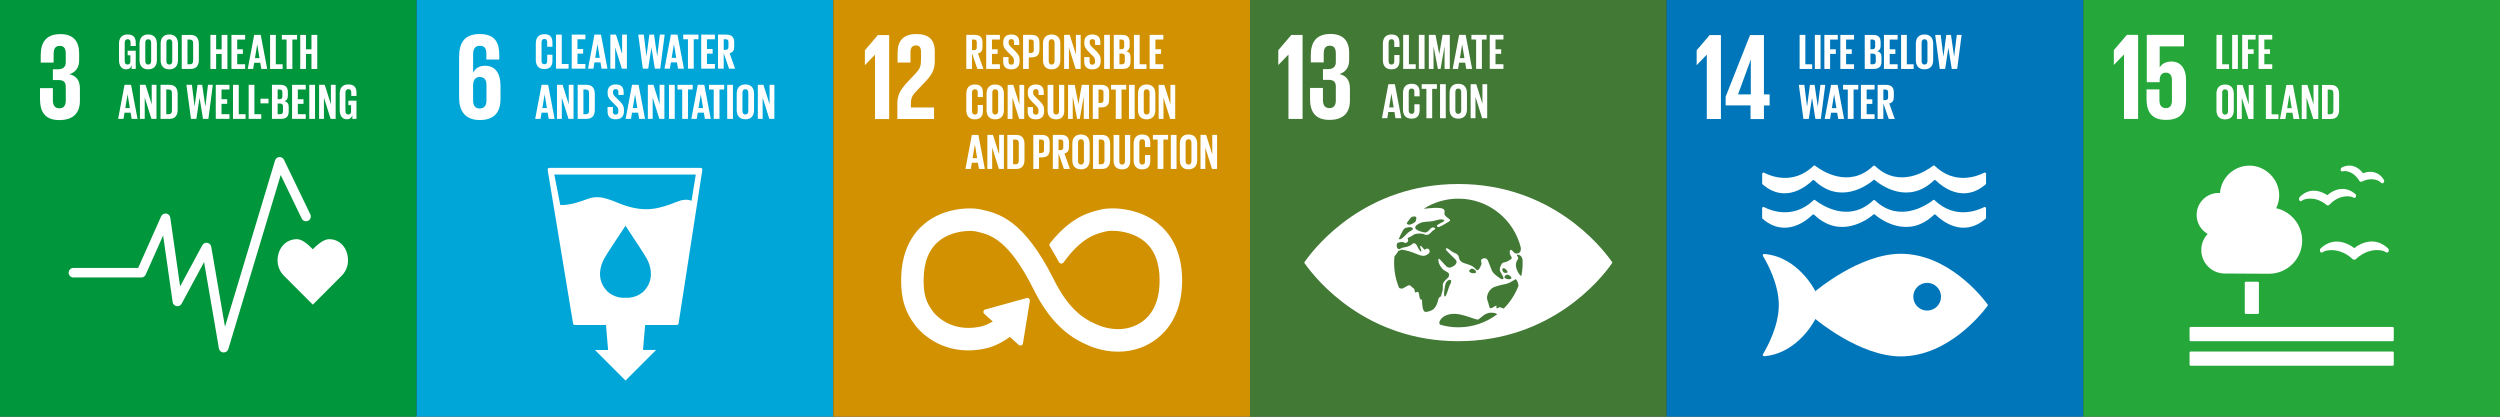 <?xml version="1.0" encoding="UTF-8"?><svg id="_層_1" xmlns="http://www.w3.org/2000/svg" viewBox="0 0 965.51 160.93"><rect x="0" y="0" width="965.51" height="160.93" fill="#333333" stroke="none"/><defs><style>.cls-1{fill:#00a6d8;}.cls-2{fill:#0076ba;}.cls-3{fill:#00963b;}.cls-4{fill:#fff;}.cls-5{fill:#d29100;}.cls-6{fill:#417935;}.cls-7{fill:#25a739;}</style></defs><g><rect class="cls-3" width="160.91" height="160.92"/><path class="cls-4" d="M22.96,46.37c5.5,0,7.9-2.92,7.9-7.42v-4.78c0-2.97-1.29-4.88-4.02-5.5,2.25-.72,3.73-2.54,3.73-5.26v-2.82c0-4.59-2.2-7.42-7.23-7.42-5.65,0-7.61,3.35-7.61,8.13v2.87h4.98v-3.3c0-2.01,.62-3.16,2.35-3.16s2.34,1.15,2.34,2.92v3.49c0,1.72-1.15,2.63-2.92,2.63h-2.06v4.17h2.3c1.91,0,2.68,.91,2.68,2.63v5.36c0,1.72-.76,2.92-2.44,2.92-1.87,0-2.54-1.25-2.54-3.16v-4.64h-4.97v4.26c0,4.93,1.96,8.09,7.51,8.09"/><g><path class="cls-4" d="M134.41,100.57c0-4.53-2.91-8.2-7.31-8.2-2.2,0-4.85,2.41-6.3,3.89-1.44-1.48-3.92-3.9-6.12-3.9-4.4,0-7.48,3.67-7.48,8.2,0,2.26,.89,4.31,2.33,5.8h0l11.28,11.3,11.26-11.29h0c1.44-1.49,2.34-3.54,2.34-5.81Z"/><path class="cls-4" d="M86.38,136.12s-.08,0-.12,0c-.86-.05-1.57-.69-1.71-1.54l-5.73-33.37-8.68,16.09c-.38,.7-1.17,1.08-1.95,.94-.79-.14-1.4-.77-1.51-1.56l-3.68-25.75-6.74,15.14c-.3,.67-.96,1.1-1.69,1.1H28.36c-1.02,0-1.85-.83-1.85-1.85s.83-1.85,1.85-1.85h25l8.87-19.92c.34-.75,1.13-1.19,1.95-1.08,.82,.11,1.46,.75,1.58,1.57l3.8,26.56,8.56-15.87c.38-.7,1.15-1.08,1.93-.95,.78,.13,1.39,.74,1.53,1.51l5.31,30.91,19.34-64.24c.22-.73,.87-1.25,1.63-1.31,.76-.06,1.48,.35,1.81,1.04l10.18,21.1c.44,.92,.06,2.03-.86,2.47-.92,.44-2.03,.06-2.47-.86l-8.11-16.81-20.23,67.21c-.24,.79-.96,1.32-1.77,1.32Z"/></g><g><path class="cls-4" d="M49.29,19.6h3.14v7.02h-1.59v-1.44c-.29,.99-.91,1.59-2.11,1.59-1.9,0-2.77-1.51-2.77-3.55v-6.36c0-2.06,.99-3.55,3.32-3.55,2.44,0,3.16,1.36,3.16,3.3v1.16h-2.02v-1.34c0-.81-.31-1.28-1.11-1.28s-1.14,.56-1.14,1.36v7.06c0,.8,.33,1.36,1.09,1.36,.72,0,1.09-.41,1.09-1.26v-2.33h-1.05v-1.75Z"/><path class="cls-4" d="M53.89,23.23v-6.36c0-2.06,1.01-3.55,3.34-3.55s3.36,1.49,3.36,3.55v6.36c0,2.04-1.01,3.55-3.36,3.55s-3.34-1.51-3.34-3.55Zm4.48,.35v-7.06c0-.8-.35-1.36-1.14-1.36s-1.12,.56-1.12,1.36v7.06c0,.8,.35,1.36,1.12,1.36s1.14-.56,1.14-1.36Z"/><path class="cls-4" d="M62.04,23.23v-6.36c0-2.06,1.01-3.55,3.34-3.55s3.36,1.49,3.36,3.55v6.36c0,2.04-1.01,3.55-3.36,3.55s-3.34-1.51-3.34-3.55Zm4.48,.35v-7.06c0-.8-.35-1.36-1.14-1.36s-1.12,.56-1.12,1.36v7.06c0,.8,.35,1.36,1.12,1.36s1.14-.56,1.14-1.36Z"/><path class="cls-4" d="M76.8,17.01v6.09c0,2.02-.83,3.53-3.2,3.53h-3.41V13.48h3.41c2.37,0,3.2,1.49,3.2,3.53Zm-3.47,7.82c.91,0,1.26-.54,1.26-1.34v-6.89c0-.78-.35-1.32-1.26-1.32h-.93v9.54h.93Z"/><path class="cls-4" d="M85.6,20.83h-2.13v5.8h-2.21V13.48h2.21v5.57h2.13v-5.57h2.23v13.15h-2.23v-5.8Z"/><path class="cls-4" d="M89.39,13.48h5.28v1.8h-3.06v3.76h2.19v1.78h-2.19v4h3.06v1.8h-5.28V13.48Z"/><path class="cls-4" d="M95.69,26.62l2.48-13.15h2.52l2.5,13.15h-2.27l-.41-2.4h-2.35l-.39,2.4h-2.09Zm2.77-4.17h1.76l-.87-5.27h-.02l-.87,5.27Z"/><path class="cls-4" d="M104.31,13.48h2.21v11.35h2.64v1.8h-4.85V13.48Z"/><path class="cls-4" d="M108.85,13.48h5.88v1.8h-1.82v11.35h-2.23V15.28h-1.82v-1.8Z"/><path class="cls-4" d="M120.29,20.83h-2.13v5.8h-2.21V13.48h2.21v5.57h2.13v-5.57h2.23v13.15h-2.23v-5.8Z"/></g><g><path class="cls-4" d="M45.62,45.91l2.48-13.15h2.52l2.5,13.15h-2.27l-.41-2.4h-2.35l-.39,2.4h-2.09Zm2.77-4.17h1.76l-.87-5.27h-.02l-.87,5.27Z"/><path class="cls-4" d="M55.9,37.65v8.26h-1.86v-13.15h2.17l2.38,7.54v-7.54h1.84v13.15h-1.94l-2.6-8.26Z"/><path class="cls-4" d="M68.61,36.29v6.09c0,2.02-.83,3.53-3.2,3.53h-3.41v-13.15h3.41c2.37,0,3.2,1.49,3.2,3.53Zm-3.47,7.82c.91,0,1.26-.54,1.26-1.34v-6.89c0-.78-.35-1.32-1.26-1.32h-.93v9.54h.93Z"/><path class="cls-4" d="M77.07,37.78l-1.24,8.13h-2.08l-1.76-13.15h2.13l1.03,8.34h.02l1.11-8.34h1.8l1.22,8.34h.02l1.01-8.34h1.86l-1.71,13.15h-2.09l-1.3-8.13h-.02Z"/><path class="cls-4" d="M83.33,32.76h5.28v1.8h-3.06v3.76h2.19v1.78h-2.19v4h3.06v1.8h-5.28v-13.15Z"/><path class="cls-4" d="M89.99,32.76h2.21v11.35h2.64v1.8h-4.85v-13.15Z"/><path class="cls-4" d="M96.04,32.76h2.21v11.35h2.64v1.8h-4.85v-13.15Z"/><path class="cls-4" d="M100.6,38.13h3.1v1.78h-3.1v-1.78Z"/><path class="cls-4" d="M105.02,32.76h3.2c2.21,0,2.95,1.03,2.95,2.89v1.34c0,1.11-.41,1.8-1.32,2.09,1.11,.25,1.65,.99,1.65,2.19v1.75c0,1.86-.83,2.89-3.04,2.89h-3.43v-13.15Zm2.21,5.55h.78c.72,0,1.05-.37,1.05-1.07v-1.61c0-.72-.33-1.07-1.07-1.07h-.76v3.74Zm0,1.69v4.11h.97c.74,0,1.09-.37,1.09-1.07v-1.98c0-.7-.33-1.07-1.11-1.07h-.95Z"/><path class="cls-4" d="M112.8,32.76h5.28v1.8h-3.06v3.76h2.19v1.78h-2.19v4h3.06v1.8h-5.28v-13.15Z"/><path class="cls-4" d="M119.45,32.76h2.21v13.15h-2.21v-13.15Z"/><path class="cls-4" d="M125.1,37.65v8.26h-1.86v-13.15h2.17l2.38,7.54v-7.54h1.84v13.15h-1.94l-2.6-8.26Z"/><path class="cls-4" d="M134.53,38.89h3.14v7.02h-1.59v-1.44c-.29,.99-.91,1.59-2.11,1.59-1.9,0-2.77-1.51-2.77-3.55v-6.36c0-2.06,.99-3.55,3.32-3.55,2.44,0,3.16,1.36,3.16,3.3v1.16h-2.02v-1.34c0-.81-.31-1.28-1.11-1.28s-1.14,.56-1.14,1.36v7.06c0,.8,.33,1.36,1.09,1.36,.72,0,1.09-.41,1.09-1.26v-2.33h-1.05v-1.75Z"/></g></g><g><rect class="cls-1" x="160.91" width="160.92" height="160.93"/><path class="cls-4" d="M185.26,46.36c5.79,0,8.04-3.16,8.04-8.19v-4.79c0-5.31-2.11-7.99-6.03-7.99-2.3,0-3.68,1.05-4.5,2.63h-.05v-6.99c0-1.96,.62-3.35,2.58-3.35s2.54,1.15,2.54,3.16v2.15h4.98v-1.72c0-4.79-1.58-8.13-7.61-8.13s-7.9,3.68-7.9,8.76v15.79c0,5.03,2.2,8.66,7.95,8.66m-2.54-13.64c.1-1.82,.86-2.97,2.58-2.97,1.87,0,2.58,1.15,2.58,3.25v5.65c0,2.06-.76,3.25-2.63,3.25s-2.54-1.24-2.54-3.25v-5.94Z"/><path class="cls-4" d="M271.09,65.07c-.14-.15-.32-.23-.53-.23h-58.38c-.2,0-.39,.08-.52,.23-.13,.16-.18,.36-.15,.55l9.81,59.32c.05,.33,.34,.57,.67,.57h12.04l.82,9.66h-5.07l11.79,11.79,11.82-11.81h-5.06l.82-9.64h12.25c.34,0,.62-.24,.67-.58l9.18-59.31c.03-.2-.03-.4-.15-.55Zm-22.56,47.49s-2.65,2.73-6.97,2.43c-4.32,.3-6.97-2.43-6.97-2.43-4.37-4.37-2.81-9.81-1.29-12.62,.94-1.76,7.66-11.85,8.24-12.71v-.07s0,.01,.03,.03l.02-.03v.07c.56,.86,7.29,10.95,8.23,12.71,1.52,2.81,3.08,8.25-1.29,12.62Zm18.52-35.01c-1.58-.7-3.59-.45-5.51,.33-7.24,2.94-12.17,3.99-19.79,1.61-4.8-1.5-9.29-4.65-14.59-2.73-3.52,1.27-6.8,2.48-10.78,2.44l-2.3-11.79h54.64l-1.65,10.14Z"/><g><path class="cls-4" d="M206.69,45.91l2.48-13.15h2.52l2.5,13.15h-2.27l-.41-2.4h-2.35l-.39,2.4h-2.09Zm2.77-4.17h1.76l-.87-5.27h-.02l-.87,5.27Z"/><path class="cls-4" d="M216.97,37.65v8.26h-1.86v-13.15h2.17l2.38,7.54v-7.54h1.84v13.15h-1.94l-2.6-8.26Z"/><path class="cls-4" d="M229.71,36.29v6.09c0,2.02-.83,3.53-3.2,3.53h-3.41v-13.15h3.41c2.37,0,3.2,1.49,3.2,3.53Zm-3.47,7.82c.91,0,1.26-.54,1.26-1.34v-6.89c0-.78-.35-1.32-1.26-1.32h-.93v9.54h.93Z"/><path class="cls-4" d="M234.64,43.08v-1.76h2.06v1.8c0,.74,.33,1.16,1.09,1.16,.7,0,1.01-.47,1.01-1.16v-.5c0-.76-.31-1.22-.99-1.86l-1.3-1.3c-1.26-1.24-1.84-2-1.84-3.51v-.45c0-1.63,.95-2.89,3.1-2.89s3.08,1.09,3.08,2.99v1.07h-2.02v-1.14c0-.76-.35-1.12-1.05-1.12-.62,0-1.05,.35-1.05,1.09v.27c0,.74,.41,1.16,1.05,1.78l1.42,1.4c1.2,1.22,1.78,1.96,1.78,3.41v.64c0,1.8-.97,3.08-3.22,3.08s-3.12-1.26-3.12-2.99Z"/><path class="cls-4" d="M241.62,45.91l2.48-13.15h2.52l2.5,13.15h-2.27l-.41-2.4h-2.35l-.39,2.4h-2.09Zm2.77-4.17h1.76l-.87-5.27h-.02l-.87,5.27Z"/><path class="cls-4" d="M252.06,37.65v8.26h-1.86v-13.15h2.17l2.38,7.54v-7.54h1.84v13.15h-1.94l-2.6-8.26Z"/><path class="cls-4" d="M258.37,32.76h2.21v13.15h-2.21v-13.15Z"/><path class="cls-4" d="M261.64,32.76h5.88v1.8h-1.82v11.35h-2.23v-11.35h-1.82v-1.8Z"/><path class="cls-4" d="M267,45.91l2.48-13.15h2.52l2.5,13.15h-2.27l-.41-2.4h-2.35l-.39,2.4h-2.09Zm2.77-4.17h1.76l-.87-5.27h-.02l-.87,5.27Z"/><path class="cls-4" d="M273.81,32.76h5.88v1.8h-1.82v11.35h-2.23v-11.35h-1.82v-1.8Z"/><path class="cls-4" d="M280.85,32.76h2.21v13.15h-2.21v-13.15Z"/><path class="cls-4" d="M284.52,42.52v-6.36c0-2.06,1.01-3.55,3.34-3.55s3.36,1.49,3.36,3.55v6.36c0,2.04-1.01,3.55-3.36,3.55s-3.34-1.51-3.34-3.55Zm4.48,.35v-7.06c0-.8-.35-1.36-1.14-1.36s-1.12,.56-1.12,1.36v7.06c0,.8,.35,1.36,1.12,1.36s1.14-.56,1.14-1.36Z"/><path class="cls-4" d="M294.53,37.65v8.26h-1.86v-13.15h2.17l2.38,7.54v-7.54h1.84v13.15h-1.94l-2.6-8.26Z"/></g><g><path class="cls-4" d="M206.93,23.12v-6.36c0-2.06,.97-3.55,3.3-3.55,2.44,0,3.12,1.36,3.12,3.3v1.55h-2.02v-1.73c0-.81-.27-1.28-1.07-1.28s-1.12,.56-1.12,1.36v7.06c0,.8,.33,1.36,1.12,1.36s1.07-.5,1.07-1.28v-2.42h2.02v2.27c0,1.88-.78,3.28-3.12,3.28s-3.3-1.51-3.3-3.55Z"/><path class="cls-4" d="M214.74,13.37h2.21v11.35h2.64v1.8h-4.85V13.37Z"/><path class="cls-4" d="M220.8,13.37h5.28v1.8h-3.06v3.76h2.19v1.78h-2.19v4h3.06v1.8h-5.28V13.37Z"/><path class="cls-4" d="M227.1,26.51l2.48-13.15h2.52l2.5,13.15h-2.27l-.41-2.4h-2.35l-.39,2.4h-2.09Zm2.77-4.17h1.76l-.87-5.27h-.02l-.87,5.27Z"/><path class="cls-4" d="M237.58,18.25v8.26h-1.86V13.37h2.17l2.38,7.54v-7.54h1.84v13.15h-1.94l-2.6-8.26Z"/><path class="cls-4" d="M251.58,18.39l-1.24,8.13h-2.08l-1.76-13.15h2.13l1.03,8.34h.02l1.11-8.34h1.8l1.22,8.34h.02l1.01-8.34h1.86l-1.71,13.15h-2.09l-1.3-8.13h-.02Z"/><path class="cls-4" d="M256.63,26.51l2.48-13.15h2.52l2.5,13.15h-2.27l-.41-2.4h-2.35l-.39,2.4h-2.09Zm2.77-4.17h1.76l-.87-5.27h-.02l-.87,5.27Z"/><path class="cls-4" d="M263.86,13.37h5.88v1.8h-1.82v11.35h-2.23V15.17h-1.82v-1.8Z"/><path class="cls-4" d="M270.81,13.37h5.28v1.8h-3.06v3.76h2.19v1.78h-2.19v4h3.06v1.8h-5.28V13.37Z"/><path class="cls-4" d="M279.5,20.48v6.03h-2.21V13.37h3.22c2.23,0,3.04,1.11,3.04,2.95v1.69c0,1.42-.5,2.25-1.76,2.54l2.11,5.97h-2.33l-2.08-6.03Zm0-5.31v4.09h.74c.76,0,1.09-.39,1.09-1.09v-1.94c0-.72-.33-1.07-1.09-1.07h-.74Z"/></g></g><g><rect class="cls-5" x="321.83" width="160.92" height="160.93"/><polygon class="cls-4" points="337.9 21.14 337.94 21.14 337.94 45.98 343.4 45.98 343.4 13.54 339.04 13.54 334.02 19.42 334.02 25.12 334.07 25.12 337.9 21.14"/><path class="cls-4" d="M346.65,20.24v3.92h4.98v-4.07c0-1.96,.96-2.54,2.11-2.54,1.05,0,1.96,.43,1.96,2.44v2.68c0,2.68-.24,3.73-2.01,5.6l-3.06,3.25c-2.97,3.16-4.07,5.26-4.07,8.47v5.98h14.17v-4.45h-8.95v-1.53c0-2.54,.91-3.49,2.3-4.98l3.49-3.68c2.82-3.01,3.45-4.93,3.45-8.18v-3.16c0-4.64-2.25-6.84-7.13-6.84s-7.23,2.54-7.23,7.08"/><path class="cls-4" d="M447.12,86.21c-6.56-5.18-14.43-5.74-17.51-5.74-1.62,0-3.13,.15-4.23,.41l-.43,.1c-4.16,.98-11.11,2.62-19.21,12.68l-.24,.29c-.13,.19-.2,.4-.2,.61,0,.18,.05,.36,.14,.53l.18,.3c1.34,2.24,2.45,4.18,3.33,5.83,.32,.61,1.16,.81,1.73,.24,.06-.07,.11-.15,.15-.21,7-9.67,12.48-10.96,16.1-11.82l.45-.11c.5-.12,1.31-.19,2.22-.19,1.69,0,7.55,.28,12.12,3.89,4.07,3.21,6.13,8.34,6.13,15.25,0,11.57-5.6,16.09-10.3,17.84-1.79,.67-3.72,1.01-5.74,1.01-4.84,0-8.56-1.94-8.61-1.96l-.34-.16c-4.04-1.75-10.07-5.41-15.78-16.87-11.69-23.48-21.52-25.71-28.02-27.18l-.34-.08c-.5-.11-1.9-.38-4.19-.38-3.77,0-11.01,.74-17.22,5.7-4.24,3.38-9.29,9.95-9.29,22.04,0,7.36,1.52,12.23,5.41,17.35,.73,1,7.51,9.75,20.52,9.75,1.93,0,3.93-.2,5.94-.58,2.38-.46,6.04-1.63,10.13-4.63l3.42,3.09c.38,.35,1.04,.31,1.39-.06,.17-.18,.26-.42,.25-.65l2.65-16.3v-.19c0-.28-.12-.54-.32-.71-.17-.16-.4-.25-.69-.25h0l-15.87,4.39-.3,.05c-.2,.04-.38,.15-.5,.29-.18,.2-.27,.45-.26,.72,.01,.26,.13,.51,.32,.68l3.29,2.97c-1.73,1.06-3.46,1.76-5.14,2.09-1.43,.27-2.85,.41-4.21,.41-8.99,0-13.41-5.9-13.6-6.15l-.09-.12c-2.74-3.59-3.66-6.65-3.66-12.12,0-6.93,2.03-12.06,6.03-15.25,4.45-3.55,10.18-3.83,11.83-3.83,.9,0,1.72,.07,2.25,.19l.35,.08c5.19,1.17,12.3,2.78,22.16,22.58,5.21,10.45,11.73,17.29,19.94,20.89,.95,.49,6.04,2.91,12.57,2.91,3.05,0,6-.52,8.77-1.55,4.79-1.79,15.94-7.9,15.94-25.98,0-12.08-5.13-18.66-9.43-22.06Z"/><g><path class="cls-4" d="M375.4,20.59v6.03h-2.21V13.47h3.22c2.23,0,3.04,1.11,3.04,2.95v1.69c0,1.42-.5,2.25-1.76,2.54l2.11,5.97h-2.33l-2.08-6.03Zm0-5.31v4.09h.74c.76,0,1.09-.39,1.09-1.09v-1.94c0-.72-.33-1.07-1.09-1.07h-.74Z"/><path class="cls-4" d="M380.88,13.47h5.28v1.8h-3.06v3.76h2.19v1.78h-2.19v4h3.06v1.8h-5.28V13.47Z"/><path class="cls-4" d="M387.43,23.79v-1.76h2.06v1.8c0,.74,.33,1.16,1.09,1.16,.7,0,1.01-.47,1.01-1.16v-.5c0-.76-.31-1.22-.99-1.86l-1.3-1.3c-1.26-1.24-1.84-2-1.84-3.51v-.45c0-1.63,.95-2.89,3.1-2.89s3.08,1.09,3.08,2.99v1.07h-2.02v-1.14c0-.76-.35-1.12-1.05-1.12-.62,0-1.05,.35-1.05,1.09v.27c0,.74,.41,1.16,1.05,1.78l1.42,1.4c1.2,1.22,1.78,1.96,1.78,3.41v.64c0,1.8-.97,3.08-3.22,3.08s-3.12-1.26-3.12-2.99Z"/><path class="cls-4" d="M395.12,13.47h3.28c2.23,0,3.04,1.11,3.04,2.95v2.77c0,1.84-.81,2.97-3.04,2.97h-1.07v4.46h-2.21V13.47Zm2.21,1.8v5.18h.82c.76,0,1.09-.37,1.09-1.09v-3.03c0-.72-.33-1.07-1.09-1.07h-.82Z"/><path class="cls-4" d="M402.8,23.23v-6.36c0-2.06,1.01-3.55,3.34-3.55s3.36,1.49,3.36,3.55v6.36c0,2.04-1.01,3.55-3.36,3.55s-3.34-1.51-3.34-3.55Zm4.48,.35v-7.06c0-.8-.35-1.36-1.14-1.36s-1.12,.56-1.12,1.36v7.06c0,.8,.35,1.36,1.12,1.36s1.14-.56,1.14-1.36Z"/><path class="cls-4" d="M412.83,18.36v8.26h-1.86V13.47h2.17l2.38,7.54v-7.54h1.84v13.15h-1.94l-2.6-8.26Z"/><path class="cls-4" d="M418.74,23.79v-1.76h2.06v1.8c0,.74,.33,1.16,1.09,1.16,.7,0,1.01-.47,1.01-1.16v-.5c0-.76-.31-1.22-.99-1.86l-1.3-1.3c-1.26-1.24-1.84-2-1.84-3.51v-.45c0-1.63,.95-2.89,3.1-2.89s3.08,1.09,3.08,2.99v1.07h-2.02v-1.14c0-.76-.35-1.12-1.05-1.12-.62,0-1.05,.35-1.05,1.09v.27c0,.74,.41,1.16,1.05,1.78l1.42,1.4c1.2,1.22,1.78,1.96,1.78,3.41v.64c0,1.8-.97,3.08-3.22,3.08s-3.12-1.26-3.12-2.99Z"/><path class="cls-4" d="M426.43,13.47h2.21v13.15h-2.21V13.47Z"/><path class="cls-4" d="M430.13,13.47h3.2c2.21,0,2.95,1.03,2.95,2.89v1.34c0,1.11-.41,1.8-1.32,2.09,1.11,.25,1.65,.99,1.65,2.19v1.75c0,1.86-.83,2.89-3.04,2.89h-3.43V13.47Zm2.21,5.55h.78c.72,0,1.05-.37,1.05-1.07v-1.61c0-.72-.33-1.07-1.07-1.07h-.76v3.74Zm0,1.69v4.11h.97c.74,0,1.09-.37,1.09-1.07v-1.98c0-.7-.33-1.07-1.11-1.07h-.95Z"/><path class="cls-4" d="M437.93,13.47h2.21v11.35h2.64v1.8h-4.85V13.47Z"/><path class="cls-4" d="M444,13.47h5.28v1.8h-3.06v3.76h2.19v1.78h-2.19v4h3.06v1.8h-5.28V13.47Z"/></g><g><path class="cls-4" d="M373.19,42.54v-6.36c0-2.06,.97-3.55,3.3-3.55,2.44,0,3.12,1.36,3.12,3.3v1.55h-2.02v-1.73c0-.81-.27-1.28-1.07-1.28s-1.12,.56-1.12,1.36v7.06c0,.8,.33,1.36,1.12,1.36s1.07-.5,1.07-1.28v-2.42h2.02v2.27c0,1.88-.78,3.28-3.12,3.28s-3.3-1.51-3.3-3.55Z"/><path class="cls-4" d="M381.01,42.54v-6.36c0-2.06,1.01-3.55,3.34-3.55s3.36,1.49,3.36,3.55v6.36c0,2.04-1.01,3.55-3.36,3.55s-3.34-1.51-3.34-3.55Zm4.48,.35v-7.06c0-.8-.35-1.36-1.14-1.36s-1.12,.56-1.12,1.36v7.06c0,.8,.35,1.36,1.12,1.36s1.14-.56,1.14-1.36Z"/><path class="cls-4" d="M391.02,37.67v8.26h-1.86v-13.15h2.17l2.38,7.54v-7.54h1.84v13.15h-1.94l-2.6-8.26Z"/><path class="cls-4" d="M396.9,43.1v-1.76h2.06v1.8c0,.74,.33,1.16,1.09,1.16,.7,0,1.01-.47,1.01-1.16v-.5c0-.76-.31-1.22-.99-1.86l-1.3-1.3c-1.26-1.24-1.84-2-1.84-3.51v-.45c0-1.63,.95-2.89,3.1-2.89s3.08,1.09,3.08,2.99v1.07h-2.02v-1.14c0-.76-.35-1.12-1.05-1.12-.62,0-1.05,.35-1.05,1.09v.27c0,.74,.41,1.16,1.05,1.78l1.42,1.4c1.2,1.22,1.78,1.96,1.78,3.41v.64c0,1.8-.97,3.08-3.22,3.08s-3.12-1.26-3.12-2.99Z"/><path class="cls-4" d="M411.02,32.78v9.95c0,2.04-.87,3.36-3.12,3.36s-3.3-1.32-3.3-3.36v-9.95h2.21v10.16c0,.78,.31,1.3,1.09,1.3s1.09-.52,1.09-1.3v-10.16h2.04Z"/><path class="cls-4" d="M418.57,37.4h-.06l-1.49,8.53h-1.03l-1.65-8.53h-.04v8.53h-1.82v-13.15h2.58l1.43,7.41h.02l1.28-7.41h2.79v13.15h-2.02v-8.53Z"/><path class="cls-4" d="M422.04,32.78h3.28c2.23,0,3.04,1.11,3.04,2.95v2.77c0,1.84-.81,2.97-3.04,2.97h-1.07v4.46h-2.21v-13.15Zm2.21,1.8v5.18h.82c.76,0,1.09-.37,1.09-1.09v-3.03c0-.72-.33-1.07-1.09-1.07h-.82Z"/><path class="cls-4" d="M429.08,32.78h5.88v1.8h-1.82v11.35h-2.23v-11.35h-1.82v-1.8Z"/><path class="cls-4" d="M436.01,32.78h2.21v13.15h-2.21v-13.15Z"/><path class="cls-4" d="M439.5,42.54v-6.36c0-2.06,1.01-3.55,3.34-3.55s3.36,1.49,3.36,3.55v6.36c0,2.04-1.01,3.55-3.36,3.55s-3.34-1.51-3.34-3.55Zm4.48,.35v-7.06c0-.8-.35-1.36-1.14-1.36s-1.12,.56-1.12,1.36v7.06c0,.8,.35,1.36,1.12,1.36s1.14-.56,1.14-1.36Z"/><path class="cls-4" d="M449.34,37.67v8.26h-1.86v-13.15h2.17l2.38,7.54v-7.54h1.84v13.15h-1.94l-2.6-8.26Z"/></g><g><path class="cls-4" d="M372.85,65.25l2.48-13.15h2.52l2.5,13.15h-2.27l-.41-2.4h-2.35l-.39,2.4h-2.09Zm2.77-4.17h1.76l-.87-5.27h-.02l-.87,5.27Z"/><path class="cls-4" d="M383.18,56.98v8.26h-1.86v-13.15h2.17l2.38,7.54v-7.54h1.84v13.15h-1.94l-2.6-8.26Z"/><path class="cls-4" d="M395.66,55.63v6.09c0,2.02-.83,3.53-3.2,3.53h-3.41v-13.15h3.41c2.37,0,3.2,1.49,3.2,3.53Zm-3.47,7.82c.91,0,1.26-.54,1.26-1.34v-6.89c0-.78-.35-1.32-1.26-1.32h-.93v9.54h.93Z"/><path class="cls-4" d="M399.07,52.1h3.28c2.23,0,3.04,1.11,3.04,2.95v2.77c0,1.84-.81,2.97-3.04,2.97h-1.07v4.46h-2.21v-13.15Zm2.21,1.8v5.18h.82c.76,0,1.09-.37,1.09-1.09v-3.03c0-.72-.33-1.07-1.09-1.07h-.82Z"/><path class="cls-4" d="M408.81,59.21v6.03h-2.21v-13.15h3.22c2.23,0,3.04,1.11,3.04,2.95v1.69c0,1.42-.5,2.25-1.76,2.54l2.11,5.97h-2.33l-2.08-6.03Zm0-5.31v4.09h.74c.76,0,1.09-.39,1.09-1.09v-1.94c0-.72-.33-1.07-1.09-1.07h-.74Z"/><path class="cls-4" d="M414.13,61.85v-6.36c0-2.06,1.01-3.55,3.34-3.55s3.36,1.49,3.36,3.55v6.36c0,2.04-1.01,3.55-3.36,3.55s-3.34-1.51-3.34-3.55Zm4.48,.35v-7.06c0-.8-.35-1.36-1.14-1.36s-1.12,.56-1.12,1.36v7.06c0,.8,.35,1.36,1.12,1.36s1.14-.56,1.14-1.36Z"/><path class="cls-4" d="M428.75,55.63v6.09c0,2.02-.83,3.53-3.2,3.53h-3.41v-13.15h3.41c2.37,0,3.2,1.49,3.2,3.53Zm-3.47,7.82c.91,0,1.26-.54,1.26-1.34v-6.89c0-.78-.35-1.32-1.26-1.32h-.93v9.54h.93Z"/><path class="cls-4" d="M436.49,52.1v9.95c0,2.04-.87,3.36-3.12,3.36s-3.3-1.32-3.3-3.36v-9.95h2.21v10.16c0,.78,.31,1.3,1.09,1.3s1.09-.52,1.09-1.3v-10.16h2.04Z"/><path class="cls-4" d="M437.81,61.85v-6.36c0-2.06,.97-3.55,3.3-3.55,2.44,0,3.12,1.36,3.12,3.3v1.55h-2.02v-1.73c0-.81-.27-1.28-1.07-1.28s-1.12,.56-1.12,1.36v7.06c0,.8,.33,1.36,1.12,1.36s1.07-.5,1.07-1.28v-2.42h2.02v2.27c0,1.88-.78,3.28-3.12,3.28s-3.3-1.51-3.3-3.55Z"/><path class="cls-4" d="M445.25,52.1h5.88v1.8h-1.82v11.35h-2.23v-11.35h-1.82v-1.8Z"/><path class="cls-4" d="M452.17,52.1h2.21v13.15h-2.21v-13.15Z"/><path class="cls-4" d="M455.66,61.85v-6.36c0-2.06,1.01-3.55,3.34-3.55s3.36,1.49,3.36,3.55v6.36c0,2.04-1.01,3.55-3.36,3.55s-3.34-1.51-3.34-3.55Zm4.48,.35v-7.06c0-.8-.35-1.36-1.14-1.36s-1.12,.56-1.12,1.36v7.06c0,.8,.35,1.36,1.12,1.36s1.14-.56,1.14-1.36Z"/><path class="cls-4" d="M465.5,56.98v8.26h-1.86v-13.15h2.17l2.38,7.54v-7.54h1.84v13.15h-1.94l-2.6-8.26Z"/></g></g><g><rect class="cls-6" x="482.75" width="160.92" height="160.93"/><polygon class="cls-4" points="503.06 13.5 503.06 45.93 497.61 45.93 497.61 21.11 497.56 21.11 493.73 25.08 493.68 25.08 493.68 19.38 498.71 13.5 503.06 13.5"/><path class="cls-4" d="M521.05,20.53v2.82c0,2.73-1.48,4.54-3.73,5.26,2.73,.62,4.02,2.53,4.02,5.5v4.78c0,4.5-2.39,7.41-7.89,7.41s-7.51-3.16-7.51-8.08v-4.26h4.98v4.64c0,1.91,.67,3.16,2.54,3.16,1.67,0,2.44-1.19,2.44-2.92v-5.36c0-1.72-.76-2.63-2.68-2.63h-2.29v-4.16h2.06c1.77,0,2.91-.91,2.91-2.63v-3.49c0-1.77-.62-2.92-2.34-2.92s-2.34,1.15-2.34,3.16v3.3h-4.98v-2.87c0-4.78,1.96-8.13,7.61-8.13,5.02,0,7.22,2.82,7.22,7.42"/><path class="cls-4" d="M622.28,100.75c-4.24-5.95-23.42-29.69-59.07-29.69s-54.83,23.74-59.07,29.69c-.18,.25-.34,.47-.46,.66,.13,.19,.28,.41,.46,.67,4.25,5.94,23.42,29.69,59.07,29.69s54.83-23.74,59.07-29.69c.19-.26,.34-.48,.46-.67-.12-.19-.27-.41-.46-.66m-78.95-14.68c.32-.47,1.39-1.82,1.52-1.99,.27-.35,.82-.43,1.2-.49,.38-.07,.88,.14,.94,.42,.07,.29-.15,1.39-.33,1.58-.52,.54-1.88,1.31-2.63,1.19-.58-.09-.81-.54-.7-.71m-1.27,2.53c.06-.07,.11-.12,.13-.15,.45-.51,1.34-.62,1.96-.72,.62-.11,1.44,.21,1.54,.62,.11,.41-1.55,1.16-1.85,1.44-.86,.79-2.2,2.4-2.99,2.57-.26,.06-.47,.02-.64-.07,.52-1.29,1.13-2.53,1.85-3.69m13.34,27.37c-.48,1.9-1.05,2.58-1.53,3.18-.48,.61-2.26,1.38-3.39,1.3-1.13-.08-1.29-3.1-1.29-4.65,0-.54-.76,1.05-1.15-2.17-.25-2.07-1.58,.22-1.67-1.16-.09-1.37-.76-1.1-1.45-1.96-.69-.86-1.56,.08-2.53,.52-.96,.43-.57,.65-1.94,.22-.04-.01-.05-.02-.09-.03-1.26-2.97-1.95-6.24-1.95-9.67,0-.84,.04-1.66,.12-2.48,.05-.08,.1-.16,.15-.23,1.31-1.55,1.28-1.92,1.28-1.92l1.45-.5s2.32,.36,4.07,1.02c1.44,.54,3.71,1.76,5.03,1.22,.95-.39,1.7-.91,1.61-1.71-.11-1-.89-1.23-1.84-.56-.35,.25-1.1-1.5-1.68-1.41-.58,.09,.72,2.05,.23,2.14-.5,.08-1.5-2.05-1.67-2.4-.17-.34-.94-1.2-1.63-.55-1.46,1.39-3.84,1.31-4.32,1.66-1.45,1.09-1.84-.36-1.81-1.24,.06-.2,.12-.4,.18-.6,.47-.52,2.18-.7,2.76-.31,.64,.43,1.1-.11,1.35-.37,.25-.25,.17-.67,0-1.01-.16-.35,.32-.6,.65-.69,.33-.09,1.44-.86,1.88-1.12,.45-.26,2.74-.54,3.77-.02,1.03,.52,1.97,.1,2.48-.5,.63-.75,1.44-1.33,1.8-1.5,.36-.17-.89-1.33-1.91-.06-1.03,1.26-1.55,1.38-2.03,1.38s-3.35-.72-3.7-1.62c-.35-.9,.9-1.58,1.96-2.1,1.06-.5,3.95-.5,4.69-.66,1.5-.33,3.43-1.09,4.4-.43,.96,.65-4.05,1.79-2.4,2.68,.59,.32,3.24-1.52,4.14-2,2.14-1.1-2.07-1.47-1.53-3.7,.62-2.53-5.16-1.55-8.04-1.34,3.86-2.47,8.45-3.91,13.37-3.91,11.72,0,21.53,8.12,24.15,19.03,.02,.54-.07,.93-.12,1.15-.22,.89-1.92,1.66-2.91,.22-.25-.36-1.32-1.37-1.28,.35,.03,1.72,1.67,1.9,.08,2.93-1.59,1.03-1.88,.78-2.61,1.04-.73,.26-1.44,2.03-1.27,2.98,.18,.95,2.44,3.54,.76,3.43-.39-.03-3.36-2.06-3.85-3.36-.52-1.37-1.08-2.71-1.48-3.75-.41-1.03-1.45-1.29-2.34-.69-.88,.6,.25,1.21-.39,2.5-.63,1.29-1.09,2.44-2.02,1.38-2.42-2.78-5.95-1.41-6.5-4.5-.3-1.68-1.74-1.52-2.95-2.46-1.21-.94-1.89-1.46-2.09-.77-.18,.6,3.8,3.75,4.08,4.56,.42,1.2-1.19,2.26-2.37,2.54-1.17,.28-1.69-.66-2.85-1.87-1.16-1.2-1.66-2.06-1.74-1.12-.12,1.37,1.1,3.37,2.28,4.12,1,.64,2.13,.92,1.81,1.96-.33,1.04,0,.45-1.13,1.56-1.13,1.12-1.34,1.48-1.26,3.03,.08,1.55-.32,1.64-.56,2.93-.24,1.29-.8,.17-1.29,2.07m26.64-9.9c.83-.07,2.09,1.09,1.6,1.53-.49,.44-1.74,.28-2.37-.21-.62-.49,.39-1.29,.77-1.32m-1.06-.76c-.27-.1-.5-.35-.71-.96-.2-.61,.31-.96,.81-.71,.51,.26,1.17,1.02,1.17,1.43s-1,.36-1.28,.25m-10.96-.04c-.49,.44-1.75,.28-2.37-.21-.62-.49,.4-1.29,.77-1.32,.84-.07,2.09,1.09,1.6,1.53m-10.14,4.93c-.34,.56-1.28,4.74-1.9,4.25-.63-.49,.25-4.84,.44-5.18,.98-1.8,3.1-1.71,1.47,.93m3.38,16.19c-2.43,0-4.77-.35-6.98-1-.32-.26-.5-.69-.3-1.21,.77-2,3.06-2.79,4.86-2.96,4.03-.39,9.32,2.61,10.16,2.13,.84-.48,2.55-2.7,5.04-2.61,1.71,.07,1.69,.35,2.26,.57-4.18,3.19-9.39,5.08-15.05,5.08m17.52-7.23c-.25-.07-.5-.15-.78-.29-1.36-.69-1.19,.41-1.86,.17-.67-.25,.75-1.8-1.25-.49-1.99,1.3-1.46-.2-2.33-2.41-.88-2.21,1-4.74,2.57-5.31,2.16-.78,3.5-.94,4.51-1.19,2.98-.75,3.61-2.52,4.16-1.44,.1,.2,.2,.39,.29,.57,.17,.32,.37,.97,.38,1.62-1.27,3.32-3.22,6.3-5.69,8.76m6.8-12.54c-.67-.18-3.45-4.04-1.25-6.57,.37-.42-.74-1.64-.44-1.67,1.21-.09,1.85,.65,2.16,1.73,.02,.48,.04,.95,.04,1.44,0,1.74-.18,3.43-.52,5.07"/><g><path class="cls-4" d="M534.07,23.22v-6.36c0-2.06,.97-3.55,3.3-3.55,2.44,0,3.12,1.36,3.12,3.3v1.55h-2.02v-1.73c0-.81-.27-1.28-1.07-1.28s-1.12,.56-1.12,1.36v7.06c0,.8,.33,1.36,1.12,1.36s1.07-.5,1.07-1.28v-2.42h2.02v2.27c0,1.88-.78,3.28-3.12,3.28s-3.3-1.51-3.3-3.55Z"/><path class="cls-4" d="M541.91,13.46h2.21v11.35h2.64v1.8h-4.85V13.46Z"/><path class="cls-4" d="M547.96,13.46h2.21v13.15h-2.21V13.46Z"/><path class="cls-4" d="M557.91,18.08h-.06l-1.49,8.53h-1.03l-1.65-8.53h-.04v8.53h-1.82V13.46h2.58l1.43,7.41h.02l1.28-7.41h2.79v13.15h-2.02v-8.53Z"/><path class="cls-4" d="M561.04,26.61l2.48-13.15h2.52l2.5,13.15h-2.27l-.41-2.4h-2.35l-.39,2.4h-2.09Zm2.77-4.17h1.76l-.87-5.27h-.02l-.87,5.27Z"/><path class="cls-4" d="M568.25,13.46h5.88v1.8h-1.82v11.35h-2.23V15.27h-1.82v-1.8Z"/><path class="cls-4" d="M575.35,13.46h5.28v1.8h-3.06v3.76h2.19v1.78h-2.19v4h3.06v1.8h-5.28V13.46Z"/></g><g><path class="cls-4" d="M533.71,45.66l2.48-13.15h2.52l2.5,13.15h-2.27l-.41-2.4h-2.35l-.39,2.4h-2.09Zm2.77-4.17h1.76l-.87-5.27h-.02l-.87,5.27Z"/><path class="cls-4" d="M541.84,42.27v-6.36c0-2.06,.97-3.55,3.3-3.55,2.44,0,3.12,1.36,3.12,3.3v1.55h-2.02v-1.73c0-.81-.27-1.28-1.07-1.28s-1.12,.56-1.12,1.36v7.06c0,.8,.33,1.36,1.12,1.36s1.07-.5,1.07-1.28v-2.42h2.02v2.27c0,1.88-.78,3.28-3.12,3.28s-3.3-1.51-3.3-3.55Z"/><path class="cls-4" d="M549.05,32.51h5.88v1.8h-1.82v11.35h-2.23v-11.35h-1.82v-1.8Z"/><path class="cls-4" d="M556.15,32.51h2.21v13.15h-2.21v-13.15Z"/><path class="cls-4" d="M559.84,42.27v-6.36c0-2.06,1.01-3.55,3.34-3.55s3.36,1.49,3.36,3.55v6.36c0,2.04-1.01,3.55-3.36,3.55s-3.34-1.51-3.34-3.55Zm4.48,.35v-7.06c0-.8-.35-1.36-1.14-1.36s-1.12,.56-1.12,1.36v7.06c0,.8,.35,1.36,1.12,1.36s1.14-.56,1.14-1.36Z"/><path class="cls-4" d="M569.83,37.4v8.26h-1.86v-13.15h2.17l2.38,7.54v-7.54h1.84v13.15h-1.94l-2.6-8.26Z"/></g></g><g><rect class="cls-2" x="643.67" width="160.92" height="160.93"/><polygon class="cls-4" points="664.63 13.54 664.63 45.97 659.18 45.97 659.18 21.15 659.13 21.15 655.31 25.12 655.26 25.12 655.26 19.42 660.28 13.54 664.63 13.54"/><path class="cls-4" d="M681.24,45.98v-5.26h2.2v-4.26h-2.2V13.53h-5.36l-9.43,23.83v3.35h9.62v5.26h5.17Zm-10-9.52l4.88-13.35h.05v13.35h-4.93Z"/><g><path class="cls-4" d="M767.51,117.42c-2.03-2.74-15.11-19.41-33.45-19.41-15.93,0-32.96,14.45-32.96,14.45,0,0-6.4-13.1-19.49-14.36-.08,0-.16-.02-.25-.02h-.08c-.27,.02-.53,.28-.5,.52,.04,.23,.21,.48,.21,.48,1.69,2.8,5.99,10.77,5.99,18.74s-4.33,15.98-6,18.77l-.11,.18c-.05,.08-.08,.17-.08,.28,0,.28,.21,.49,.48,.52h.14s.09-.01,.14-.02c13.13-1.22,19.56-14.36,19.56-14.36,0,0,17.04,14.45,32.96,14.45,18.34,0,31.42-16.68,33.45-19.41,.06-.07,.1-.14,.14-.19,.02-.06,.04-.12,.04-.2,0-.07-.02-.14-.04-.2-.04-.06-.08-.12-.14-.19m-23.25,2.5c-2.96,0-5.35-2.4-5.35-5.36s2.4-5.35,5.35-5.35,5.36,2.39,5.36,5.35-2.4,5.36-5.36,5.36"/><path class="cls-4" d="M681.19,66.65s-.07-.02-.1-.02c-.29,0-.53,.24-.53,.53v3.65c0,.15,.06,.29,.15,.38,8.85,7.69,17.24,.48,19.18-1.42,.04-.06,.08-.11,.14-.15,.09-.06,.18-.1,.29-.1,.14,0,.27,.05,.36,.14,0,0,.02,.02,.03,.02,10,9.54,20.49,1.81,22.67,0l.21-.2c.06-.03,.13-.04,.2-.04s.15,.01,.21,.04l.22,.2c2.18,1.81,12.67,9.54,22.67,0,0,0,.01-.01,.02-.02,.09-.09,.22-.14,.36-.14,.11,0,.21,.04,.29,.1,.06,.04,.1,.09,.15,.15,1.94,1.9,10.31,9.11,19.17,1.42,.09-.09,.15-.23,.15-.38v-3.65c0-.29-.23-.53-.52-.53-.04,0-.07,.01-.11,.02-.08,.05-.17,.09-.27,.14-2.72,1.36-11.17,4.61-18.83-2.64-.07-.07-.15-.13-.22-.21-.07-.03-.14-.05-.22-.05-.05,0-.11,.02-.16,.02-.11,.05-.21,.12-.27,.21-2.29,1.74-12.77,8.84-22.11,.13l-.14-.13c-.1-.09-.23-.16-.38-.16-.14,0-.27,.07-.37,.16l-.15,.13c-9.33,8.71-19.83,1.61-22.11-.13-.06-.09-.15-.16-.26-.21-.05,0-.11-.02-.17-.02-.07,0-.15,.02-.22,.05-.07,.08-.15,.15-.22,.21-7.67,7.25-16.11,4.01-18.83,2.64-.1-.05-.19-.09-.27-.14"/><path class="cls-4" d="M699.89,83.05c.04-.06,.08-.1,.14-.14,.09-.05,.18-.1,.29-.1,.14,0,.27,.06,.36,.15,0,0,.02,.02,.02,.02,10,9.53,20.49,1.81,22.67,0l.21-.2c.06-.02,.13-.03,.2-.03,.08,0,.15,0,.21,.03l.21,.2c2.18,1.81,12.67,9.53,22.67,0,0,0,.01-.01,.02-.02,.09-.09,.22-.15,.35-.15,.11,0,.21,.04,.29,.1,.06,.04,.1,.09,.15,.14,1.94,1.91,10.31,9.12,19.17,1.42,.09-.09,.16-.22,.16-.37v-3.66c0-.29-.23-.52-.52-.52-.04,0-.07,.01-.11,.02-.08,.04-.17,.09-.27,.13-2.72,1.37-11.17,4.6-18.83-2.64-.07-.07-.15-.14-.22-.21-.07-.04-.14-.05-.22-.05-.05,0-.11,.01-.16,.04-.12,.03-.21,.1-.27,.2-2.28,1.74-12.77,8.84-22.11,.13l-.14-.14c-.1-.09-.23-.15-.38-.15-.14,0-.27,.05-.37,.15l-.14,.14c-9.33,8.71-19.83,1.61-22.11-.13-.06-.09-.15-.17-.26-.2-.05-.03-.11-.04-.17-.04-.08,0-.15,.01-.22,.05-.07,.07-.15,.14-.23,.21-7.67,7.24-16.11,4.01-18.83,2.64-.1-.05-.19-.09-.27-.13-.04,0-.07-.02-.1-.02-.29,0-.53,.23-.53,.52v3.66c0,.15,.06,.28,.15,.37,8.85,7.7,17.24,.49,19.18-1.42"/></g><g><path class="cls-4" d="M695.02,13.48h2.21v11.35h2.64v1.8h-4.85V13.48Z"/><path class="cls-4" d="M700.9,13.48h2.21v13.15h-2.21V13.48Z"/><path class="cls-4" d="M704.58,13.48h5.18v1.8h-2.97v3.76h2.21v1.78h-2.21v5.8h-2.21V13.48Z"/><path class="cls-4" d="M710.75,13.48h5.28v1.8h-3.06v3.76h2.19v1.78h-2.19v4h3.06v1.8h-5.28V13.48Z"/><path class="cls-4" d="M720.16,13.48h3.2c2.21,0,2.95,1.03,2.95,2.89v1.34c0,1.11-.41,1.8-1.32,2.09,1.11,.25,1.65,.99,1.65,2.19v1.75c0,1.86-.83,2.89-3.04,2.89h-3.43V13.48Zm2.21,5.55h.78c.72,0,1.05-.37,1.05-1.07v-1.61c0-.72-.33-1.07-1.07-1.07h-.76v3.74Zm0,1.69v4.11h.97c.74,0,1.09-.37,1.09-1.07v-1.98c0-.7-.33-1.07-1.11-1.07h-.95Z"/><path class="cls-4" d="M727.59,13.48h5.28v1.8h-3.06v3.76h2.19v1.78h-2.19v4h3.06v1.8h-5.28V13.48Z"/><path class="cls-4" d="M734.21,13.48h2.21v11.35h2.64v1.8h-4.85V13.48Z"/><path class="cls-4" d="M739.91,23.23v-6.36c0-2.06,1.01-3.55,3.34-3.55s3.36,1.49,3.36,3.55v6.36c0,2.04-1.01,3.55-3.36,3.55s-3.34-1.51-3.34-3.55Zm4.48,.35v-7.06c0-.8-.35-1.36-1.14-1.36s-1.12,.56-1.12,1.36v7.06c0,.8,.35,1.36,1.12,1.36s1.14-.56,1.14-1.36Z"/><path class="cls-4" d="M752.46,18.5l-1.24,8.13h-2.08l-1.76-13.15h2.13l1.03,8.34h.02l1.11-8.34h1.8l1.22,8.34h.02l1.01-8.34h1.86l-1.71,13.15h-2.09l-1.3-8.13h-.02Z"/></g><g><path class="cls-4" d="M699.8,37.8l-1.24,8.13h-2.08l-1.76-13.15h2.13l1.03,8.34h.02l1.11-8.34h1.8l1.22,8.34h.02l1.01-8.34h1.86l-1.71,13.15h-2.09l-1.3-8.13h-.02Z"/><path class="cls-4" d="M704.7,45.93l2.48-13.15h2.52l2.5,13.15h-2.27l-.41-2.4h-2.35l-.39,2.4h-2.09Zm2.77-4.17h1.76l-.87-5.27h-.02l-.87,5.27Z"/><path class="cls-4" d="M711.79,32.78h5.88v1.8h-1.82v11.35h-2.23v-11.35h-1.82v-1.8Z"/><path class="cls-4" d="M718.69,32.78h5.28v1.8h-3.06v3.76h2.19v1.78h-2.19v4h3.06v1.8h-5.28v-13.15Z"/><path class="cls-4" d="M727.36,39.9v6.03h-2.21v-13.15h3.22c2.23,0,3.04,1.11,3.04,2.95v1.69c0,1.42-.5,2.25-1.76,2.54l2.11,5.97h-2.33l-2.08-6.03Zm0-5.31v4.09h.74c.76,0,1.09-.39,1.09-1.09v-1.94c0-.72-.33-1.07-1.09-1.07h-.74Z"/></g></g><g><rect class="cls-7" x="804.59" width="160.92" height="160.93"/><polygon class="cls-4" points="816.37 19.36 816.37 25.05 816.42 25.05 820.25 21.08 820.3 21.08 820.3 45.92 825.75 45.92 825.75 13.47 821.4 13.47 816.37 19.36"/><path class="cls-4" d="M838.72,23.76c-2.15,0-3.73,.76-4.59,2.25h-.05v-8.09h9.38v-4.45h-14.36V31.75h4.97v-.72c0-1.91,.86-2.97,2.39-2.97,1.68,0,2.35,1.15,2.35,2.92v7.85c0,1.72-.62,2.92-2.3,2.92-1.87,0-2.53-1.24-2.53-3.16v-4.07h-4.98v3.69c0,4.93,1.96,8.09,7.51,8.09s7.75-2.92,7.75-7.42v-7.94c0-5.12-2.63-7.18-5.55-7.18"/><g><path class="cls-4" d="M867.3,108.81h4.74c.2,0,.36,.16,.36,.36v11.72c0,.2-.16,.36-.36,.36h-4.74c-.2,0-.36-.16-.36-.36v-11.72c0-.2,.16-.35,.35-.35Z"/><path class="cls-4" d="M924.12,126.27h-78.14c-.2,0-.36,.17-.36,.37v4.78c0,.19,.16,.35,.36,.35h78.14c.19,0,.36-.16,.36-.35v-4.78c0-.2-.17-.37-.36-.37"/><path class="cls-4" d="M924.12,135.76h-78.14c-.2,0-.36,.16-.36,.35v4.79c0,.19,.16,.35,.36,.35h78.14c.19,0,.36-.16,.36-.35v-4.79c0-.19-.17-.35-.36-.35"/><path class="cls-4" d="M909.25,95.84c-.98-.76-3.58-2.55-6.76-2.55-2.27,0-4.38,.89-6.28,2.67-.13,.13-.21,.3-.21,.49v.43c0,.21,.07,.41,.22,.53,.17,.13,.35,.18,.55,.13,.04,0,.1-.02,.15-.04,.14-.05,.28-.14,.39-.25,.41-.28,1.53-.65,3.13-.65s4.91,.44,8.05,3.37l.07,.06c.18,.18,.42,.28,.68,.28s.5-.1,.66-.28l.06-.07c3.16-2.94,6.41-3.38,8.06-3.38s2.73,.38,3.14,.65c.11,.11,.25,.2,.43,.26,.07,.02,.27,.06,.46,.01,.29-.08,.49-.34,.49-.64v-.38c0-.18-.08-.36-.21-.48-1.91-1.82-4.04-2.74-6.35-2.74-3.15,0-5.74,1.76-6.75,2.55"/><path class="cls-4" d="M904.4,64.69c-.17,.08-.29,.23-.34,.41l-.08,.26c-.06,.21-.02,.42,.1,.59,.12,.16,.29,.25,.48,.26,.04,0,.07,.01,.1,0,.14,0,.26-.03,.38-.1,.07-.01,.21-.05,.47-.05,.35,0,3.5,.11,5.58,3.65l.03,.05c.11,.2,.29,.35,.5,.4,.06,.02,.18,.04,.25,.04,.14,0,.29-.04,.39-.1l.05-.02c1.14-.57,2.32-.86,3.49-.86,1.97,0,3.26,.81,3.56,1.14,.06,.11,.16,.21,.26,.29,.07,.04,.18,.1,.25,.12,.04,0,.08,.01,.12,.02,.02,0,.05,0,.07,0,.11,0,.21-.03,.31-.08,.16-.08,.28-.23,.33-.4l.07-.23c.02-.06,.03-.12,.03-.19,0-.12-.03-.24-.09-.34-1.52-2.64-3.72-3.19-5.3-3.19-1.18,0-2.21,.31-2.81,.53-.72-.96-2.53-2.95-5.27-2.95-.96,0-1.95,.25-2.93,.74"/><path class="cls-4" d="M887.89,76.71l.02,.35c.01,.22,.13,.41,.31,.53,.15,.1,.35,.13,.53,.08,.04,0,.08-.02,.11-.04,.13-.06,.25-.14,.34-.25,.33-.24,1.4-.68,2.98-.68s3.83,.41,6.18,2.34l.05,.06c.17,.14,.38,.23,.6,.23h.06c.25-.02,.47-.13,.61-.29l.05-.06c2.6-2.76,5.41-3.17,6.85-3.17,1.03,0,1.75,.21,2.04,.37,.11,.09,.24,.17,.41,.21,.05,.01,.16,.03,.29,.02,.05,0,.11-.02,.16-.04,.28-.1,.46-.37,.44-.67l-.02-.31c-.01-.18-.1-.35-.24-.46-1.55-1.31-3.23-1.97-5-1.97-2.75,0-4.94,1.62-5.85,2.42-.83-.57-2.85-1.73-5.21-1.73-2.08,0-3.94,.86-5.54,2.56-.13,.13-.19,.32-.18,.5"/><path class="cls-4" d="M848.35,82.99c0-4.68,3.79-8.47,8.47-8.47,.18,0,.36,.02,.54,.03,.45-5.92,5.38-10.59,11.42-10.59s11.46,5.13,11.46,11.46c0,1.79-.42,3.48-1.16,5,5.74,1.27,10.03,6.38,10.03,12.5,0,7.07-5.74,12.81-12.81,12.81-.52,0-17.09-.1-17.09-.1h0c-5.01,0-9.07-4.06-9.07-9.07,0-2.41,.94-4.59,2.47-6.21-2.55-1.46-4.27-4.2-4.27-7.35Z"/></g><g><path class="cls-4" d="M856.01,13.48h2.21v11.35h2.64v1.8h-4.85V13.48Z"/><path class="cls-4" d="M862.07,13.48h2.21v13.15h-2.21V13.48Z"/><path class="cls-4" d="M865.95,13.48h5.18v1.8h-2.97v3.76h2.21v1.78h-2.21v5.8h-2.21V13.48Z"/><path class="cls-4" d="M872.27,13.48h5.28v1.8h-3.06v3.76h2.19v1.78h-2.19v4h3.06v1.8h-5.28V13.48Z"/></g><g><path class="cls-4" d="M856,42.56v-6.36c0-2.06,1.01-3.55,3.34-3.55s3.36,1.49,3.36,3.55v6.36c0,2.04-1.01,3.55-3.36,3.55s-3.34-1.51-3.34-3.55Zm4.48,.35v-7.06c0-.8-.35-1.36-1.14-1.36s-1.12,.56-1.12,1.36v7.06c0,.8,.35,1.36,1.12,1.36s1.14-.56,1.14-1.36Z"/><path class="cls-4" d="M865.78,37.69v8.26h-1.86v-13.15h2.17l2.38,7.54v-7.54h1.84v13.15h-1.94l-2.6-8.26Z"/><path class="cls-4" d="M875.09,32.8h2.21v11.35h2.64v1.8h-4.85v-13.15Z"/><path class="cls-4" d="M880.54,45.95l2.48-13.15h2.52l2.5,13.15h-2.27l-.41-2.4h-2.35l-.39,2.4h-2.09Zm2.77-4.17h1.76l-.87-5.27h-.02l-.87,5.27Z"/><path class="cls-4" d="M890.8,37.69v8.26h-1.86v-13.15h2.17l2.38,7.54v-7.54h1.84v13.15h-1.94l-2.6-8.26Z"/><path class="cls-4" d="M903.37,36.33v6.09c0,2.02-.83,3.53-3.2,3.53h-3.41v-13.15h3.41c2.37,0,3.2,1.49,3.2,3.53Zm-3.47,7.82c.91,0,1.26-.54,1.26-1.34v-6.89c0-.78-.35-1.32-1.26-1.32h-.93v9.54h.93Z"/></g></g></svg>